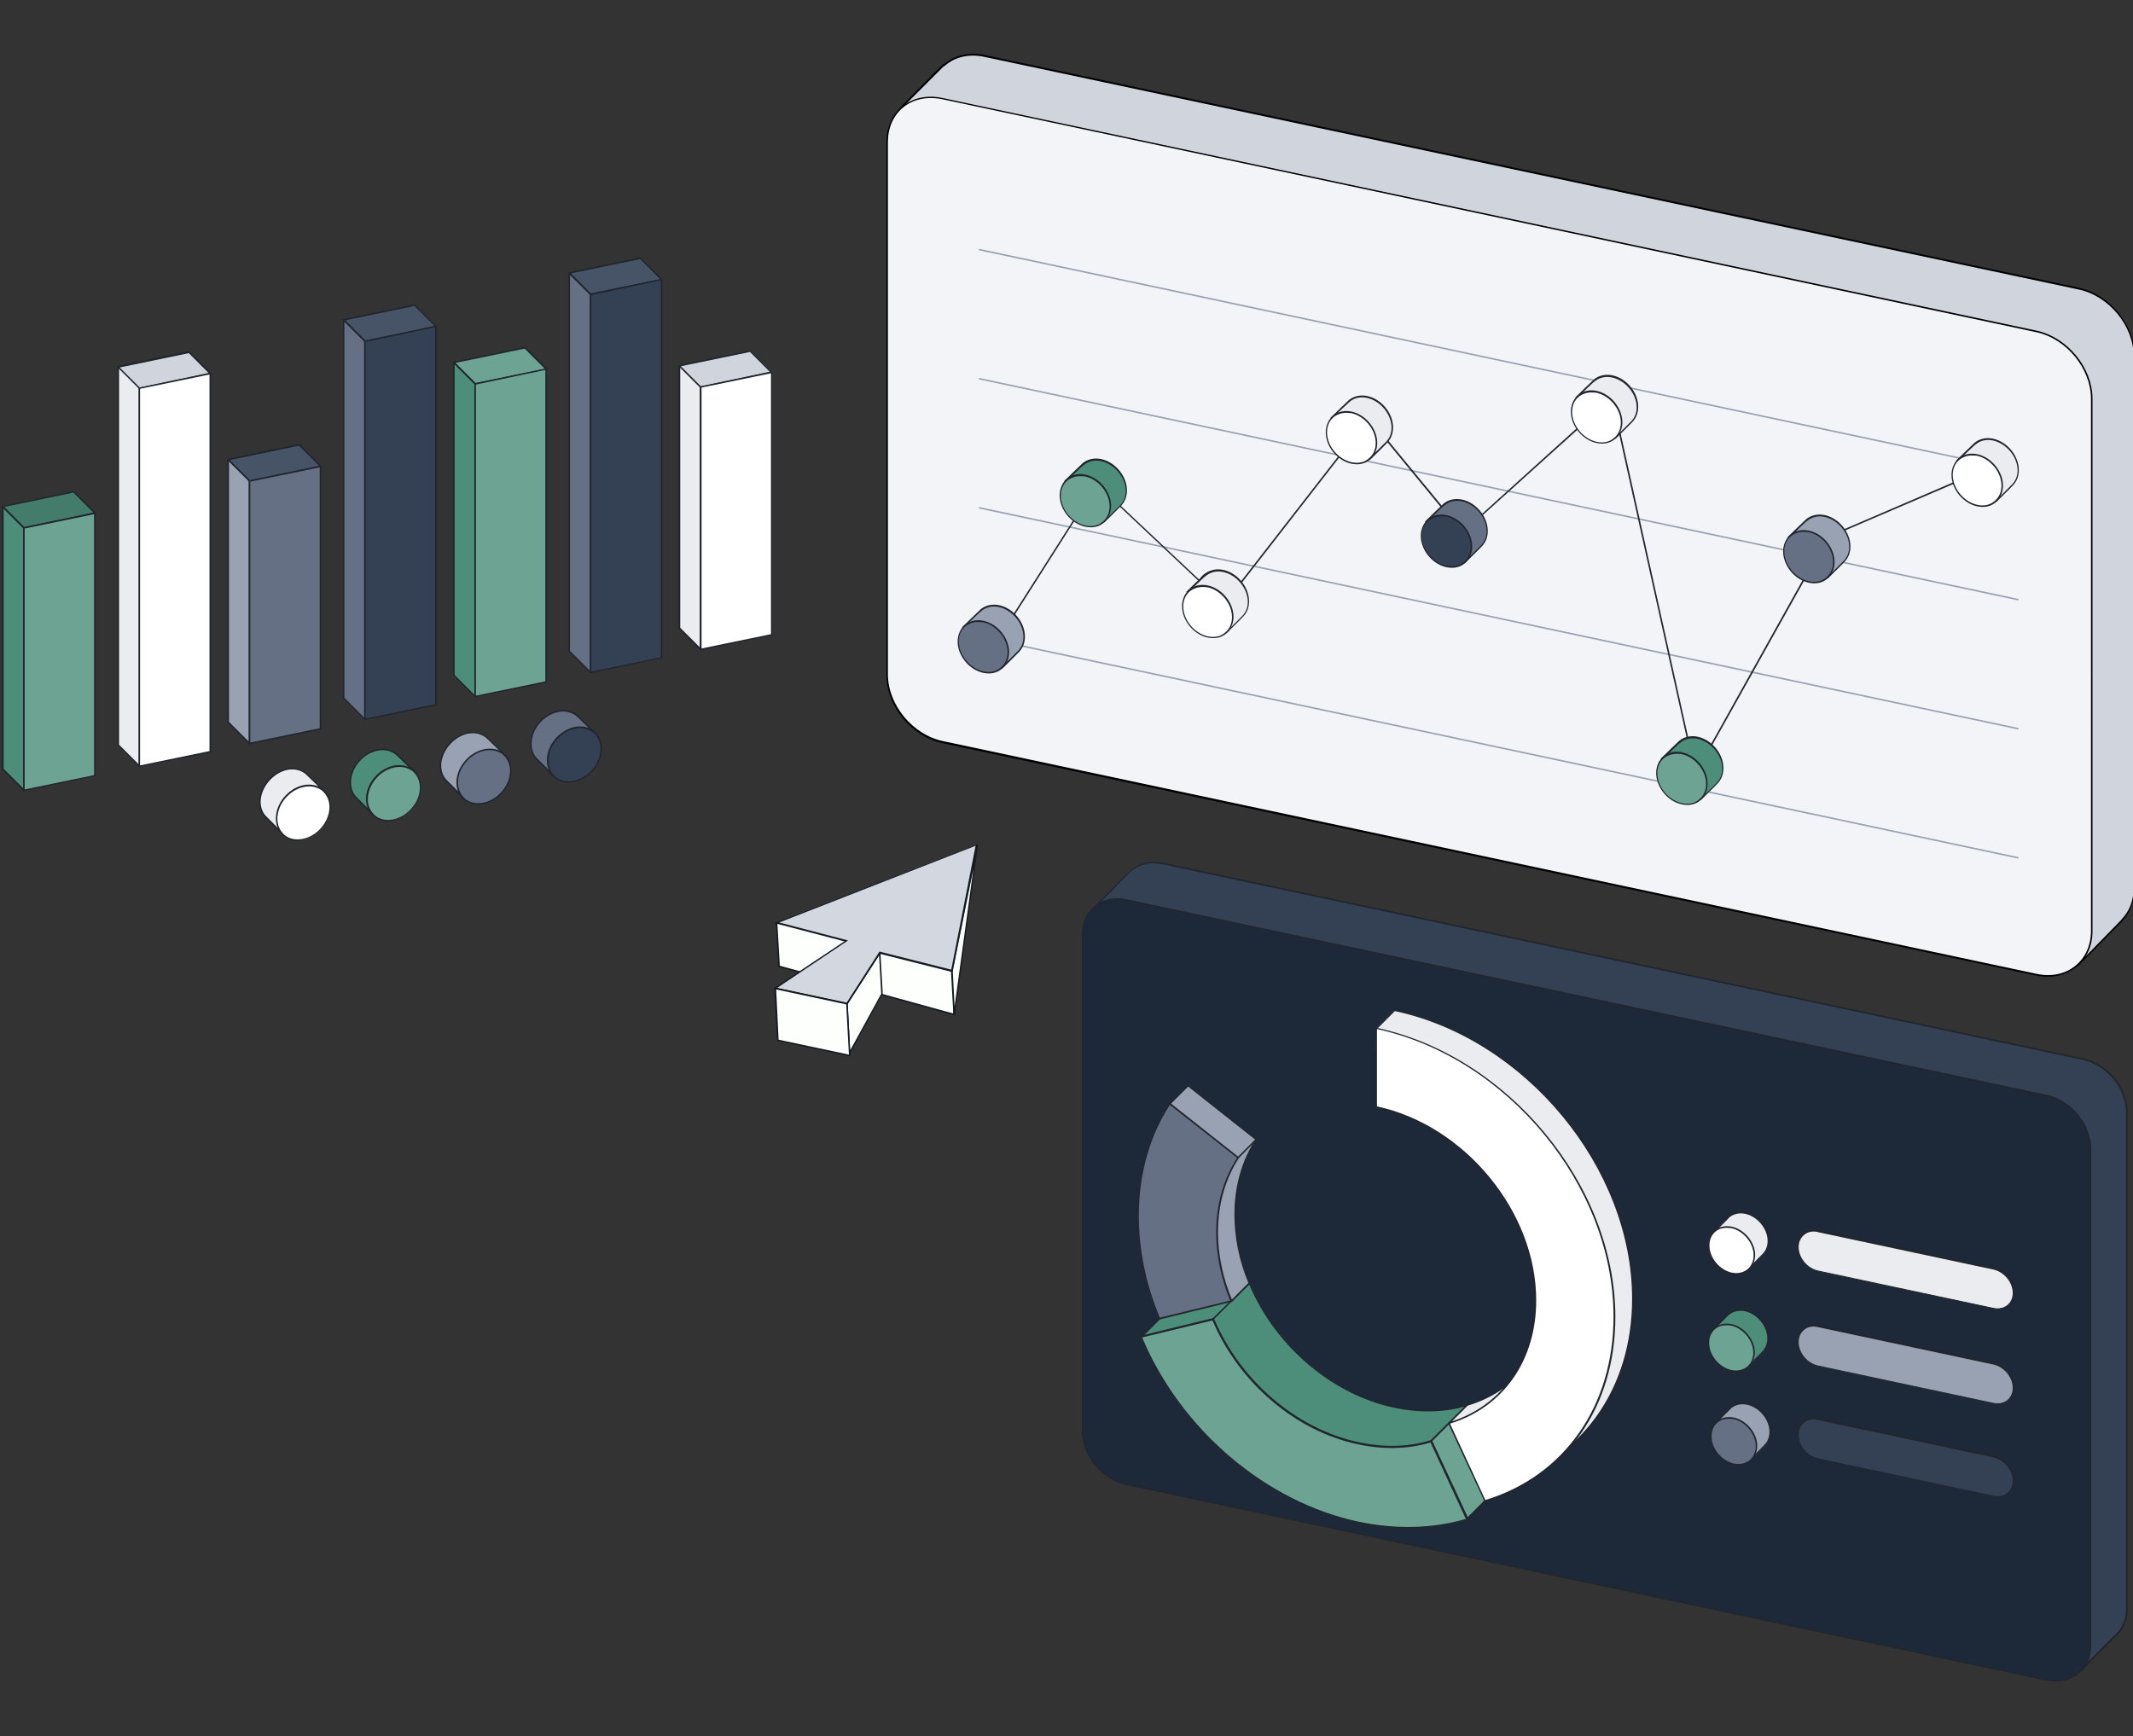 <?xml version="1.0" encoding="utf-8"?>
<!-- Generator: Adobe Illustrator 28.3.0, SVG Export Plug-In . SVG Version: 6.00 Build 0)  -->
<svg version="1.1" id="Layer_1" xmlns="http://www.w3.org/2000/svg" xmlns:xlink="http://www.w3.org/1999/xlink" x="0px" y="0px"
	 viewBox="0 0 700.5 570.3" style="enable-background:new 0 0 700.5 570.3;" xml:space="preserve">
<rect x="0" y="0" width="700.5" height="570.3" fill="#333333" stroke="none"/>
<style type="text/css">
	.st0{fill:#344054;}
	.st1{fill:#21262D;}
	.st2{fill:#1D2939;}
	.st3{fill:#4C8E7A;}
	.st4{fill:#98A2B3;}
	.st5{fill:#6DA393;}
	.st6{fill:#EAECF0;}
	.st7{fill:#667085;}
	.st8{fill:#FFFFFF;}
	.st9{fill:#D0D5DD;}
	.st10{fill:#F2F4F7;}
	.st11{fill:#475467;}
	.st12{fill:#437C6B;}
	.st13{fill:#FDFFFD;}
	.st14{fill:#151A21;}
	.st15{fill:#D3D7DF;}
</style>
<g>
	<g>
		<g>
			<g>
				<path class="st0" d="M683.4,548.6L382,475.6c-8-1.7-14.5-9.6-14.5-17.5l-9-159l12.4-12.6c2.7-2.6,6.6-3.7,11.1-2.8l302,64.2
					c8,1.7,14.5,9.6,14.5,17.5v163c0,4-1.6,7.3-4.2,9.3L683.4,548.6L683.4,548.6z"/>
				<path class="st1" d="M683.5,548.9l-0.2,0L382,475.8c-8.1-1.7-14.7-9.7-14.7-17.8l-9-159.1l12.5-12.6c2.8-2.7,6.9-3.8,11.3-2.9
					l302,64.2c8.1,1.7,14.7,9.7,14.7,17.8v163c0,3.9-1.5,7.3-4.3,9.5l-10.8,10.9L683.5,548.9z M358.8,299.1l9,158.9
					c0,7.9,6.4,15.6,14.3,17.3l301.2,73l10.7-10.8c2.7-2.1,4.2-5.4,4.2-9.1v-163c0-7.9-6.4-15.6-14.3-17.3l-302-64.2
					c-4.2-0.9-8.2,0.1-10.9,2.7L358.8,299.1z"/>
			</g>
			<g>
				<path class="st2" d="M672,551.7l-302-64.2c-8-1.7-14.5-9.6-14.5-17.5V307c0-8,6.5-13.1,14.5-11.4l302,64.2
					c8,1.7,14.5,9.6,14.5,17.5v163C686.5,548.3,680,553.4,672,551.7L672,551.7z"/>
				<path class="st1" d="M675.1,552.3c-1,0-2-0.1-3-0.3l-0.1,0l-302-64.2c-8.1-1.7-14.7-9.7-14.7-17.8V307c0-3.9,1.5-7.2,4.2-9.4
					c2.8-2.3,6.6-3.1,10.6-2.2l302,64.2c8.1,1.7,14.7,9.7,14.7,17.8v163c0,3.9-1.5,7.2-4.2,9.4C680.5,551.5,677.9,552.3,675.1,552.3
					z M671.9,551.5l0.1,0c3.9,0.8,7.5,0.1,10.2-2.1c2.6-2.1,4-5.3,4-9v-163c0-7.9-6.4-15.6-14.3-17.3l-302-64.2
					c-3.9-0.8-7.5-0.1-10.2,2.1c-2.6,2.1-4,5.3-4,9v163c0,7.9,6.4,15.6,14.3,17.3L671.9,551.5L671.9,551.5z"/>
			</g>
			<g>
				<path class="st3" d="M374.8,439.1l12.2-12.2l23.3-4.5l-12,11L374.8,439.1z"/>
				<path class="st1" d="M374,439.5l12.9-12.9l0.1,0l24.2-4.7l-12.7,11.7l-0.1,0L374,439.5z M387.2,427.1l-11.5,11.5l22.6-5.5
					l11.3-10.4L387.2,427.1z"/>
			</g>
			<g>
				<path class="st3" d="M458,488c-30.6-6.5-46.9-24.2-59.6-54.7l12-12c8.5,20.4,27.2,36.4,47.7,40.8c8.4,1.8,16.5,1.6,23.9-0.7
					l-12,12C458.9,476.8,470.4,490.7,458,488z"/>
				<path class="st1" d="M460.7,488.6c-0.8,0-1.7-0.1-2.8-0.3l0,0c-28.8-6.1-46.2-22-59.8-54.8l-0.1-0.2l12.4-12.3l0.1,0.3
					c8.5,20.3,27.1,36.3,47.5,40.6c8.4,1.8,16.4,1.6,23.8-0.7l1-0.3L470,473.7c-5.1,1.5-5.2,5.5-5.2,8.9c0,2.1-0.1,4.2-1.4,5.2
					C462.7,488.4,461.9,488.6,460.7,488.6z M458,487.8c2.4,0.5,4.1,0.4,5-0.3c1.1-0.9,1.2-2.7,1.2-4.9c0-3.4,0.1-7.7,5.5-9.4
					L481,462c-7.2,2-15,2.1-23.1,0.4c-20.4-4.3-39.1-20.2-47.7-40.6l-11.6,11.6C412.2,466,429.4,481.7,458,487.8L458,487.8z"/>
			</g>
			<g>
				<path class="st4" d="M404.4,427.4c-4.6-11.2-24.6-22.8-24.6-34.1c0-13.7,3.6-26.4,10.4-36.8l22.4,17.7c-4.6,6.9-7,15.4-7,24.6
					c0,7.5,1.6,15.2,4.7,22.6L404.4,427.4L404.4,427.4z"/>
				<path class="st1" d="M404.7,427.6h-1l0.3-0.3c-2-4.7-6.9-9.7-11.6-14.4c-6.4-6.4-12.9-13.1-12.9-19.6c0-13.7,3.6-26.5,10.5-36.9
					l0.1-0.2l0.2,0.2l22.6,17.8l-0.1,0.2c-4.5,6.9-6.9,15.3-6.9,24.4c0,7.5,1.6,15.1,4.7,22.5l0.1,0.2l-6,6L404.7,427.6z
					 M390.2,356.9c-6.7,10.3-10.2,22.9-10.2,36.4c0,6.3,6.5,12.9,12.8,19.3c4.7,4.7,9.5,9.6,11.6,14.4l5.6-5.6
					c-3.1-7.4-4.6-15-4.6-22.6c0-9.1,2.4-17.6,6.9-24.5L390.2,356.9z"/>
			</g>
			<g>
				<path class="st5" d="M469.9,473.5l12-12l5.9,31.5l-6,6L469.9,473.5z"/>
				<path class="st1" d="M481.7,499.4l-12.1-26l0.1-0.1L482,461l6,32.1L481.7,499.4z M470.2,473.5l11.6,25l5.6-5.6l-5.7-30.9
					L470.2,473.5z"/>
			</g>
			<g>
				<path class="st6" d="M458,331.8l-6,6l-0.1,7.1l4.2,6l1.9-1.6v8.4c28.9,6.1,52.3,34.6,52.3,63.4c0,19.7-10.9,35.2-28.4,40.5l-6,6
					l17.8,19.5c26.2-7.9,42.5-31.1,42.5-60.5C536.2,383.5,501.1,340.9,458,331.8L458,331.8z"/>
				<path class="st1" d="M493.7,487.3l-0.1-0.1l-18-19.7l6.3-6.2c17.4-5.3,28.3-20.7,28.3-40.2c0-28.7-23.4-57-52.1-63.1l-0.2,0v-8
					l-1.7,1.4l-4.4-6.3l0.1-7.3l6.5-6.5v0.4c43.2,9.3,78.2,51.8,78.2,95c0,29.5-16.4,52.8-42.7,60.7L493.7,487.3z M476.2,467.5
					l17.6,19.3c26-7.9,42.2-31,42.2-60.2c0-42.9-34.9-85.3-77.9-94.5l-5.8,5.8l-0.1,6.9l4,5.7l2.1-1.8v8.7
					c28.9,6.2,52.3,34.7,52.3,63.6c0,19.8-10.9,35.4-28.6,40.7L476.2,467.5z"/>
			</g>
			<g>
				<path class="st7" d="M380.8,433.1c-4.6-11.2-7-22.6-7-33.8c0-13.7,3.6-26.4,10.4-36.8l22.4,17.7c-4.6,6.9-7,15.4-7,24.6
					c0,7.5,1.6,15.2,4.7,22.6L380.8,433.1L380.8,433.1z"/>
				<path class="st1" d="M381.2,433.3h-2.5l1.8-0.4c-4.6-11.1-6.9-22.4-6.9-33.7c0-13.7,3.6-26.5,10.5-36.9l0.1-0.2l22.8,18
					l-0.1,0.2c-4.5,6.9-6.9,15.3-6.9,24.4c0,7.5,1.6,15.1,4.7,22.5l0.1,0.3l-0.3,0.1L381.2,433.3L381.2,433.3z M384.2,362.9
					c-6.7,10.3-10.2,22.9-10.2,36.4c0,11.2,2.3,22.5,6.9,33.5l23.1-5.6c-3-7.4-4.6-15-4.6-22.4c0-9.1,2.4-17.6,6.9-24.5L384.2,362.9
					z"/>
			</g>
			<g>
				<path class="st5" d="M446,500c-30.6-6.5-58.6-30.4-71.2-60.9l23.6-5.7c8.5,20.4,27.2,36.4,47.7,40.8c8.4,1.8,16.5,1.6,23.9-0.7
					l11.8,25.5C470.8,502.3,458.4,502.6,446,500z"/>
				<path class="st1" d="M462.4,502c-5.4,0-10.9-0.6-16.4-1.8l0,0c-30.7-6.5-58.7-30.5-71.4-61.1l-0.1-0.3l0.3-0.1l23.8-5.8l0.1,0.2
					c8.5,20.3,27.1,36.3,47.5,40.6c8.4,1.8,16.4,1.6,23.8-0.7l0.2-0.1l0.1,0.2l12,25.8l-0.3,0.1C475.7,501.1,469.1,502,462.4,502z
					 M446.1,499.8c12.3,2.6,24.5,2.3,35.3-0.9l-11.6-25.1c-7.4,2.2-15.4,2.4-23.8,0.6c-20.5-4.3-39.2-20.3-47.8-40.7l-23.1,5.6
					C387.8,469.6,415.7,493.3,446.1,499.8L446.1,499.8z"/>
			</g>
			<g>
				<path class="st8" d="M487.7,493l-11.8-25.5c17.5-5.3,28.4-20.8,28.4-40.5c0-28.8-23.5-57.3-52.3-63.4v-25.9
					c43.1,9.2,78.2,51.7,78.2,94.8C530.2,461.9,514,485.1,487.7,493L487.7,493z"/>
				<path class="st1" d="M488,494.1l-0.5-1l-12-25.8l0.3-0.1c17.4-5.2,28.3-20.7,28.3-40.2c0-28.7-23.4-57-52.1-63.1l-0.2,0v-26.4
					l0.3,0.1c43.2,9.2,78.4,51.8,78.4,95c0,29.5-16.3,52.7-42.5,60.7V494.1z M476.2,467.6l11.6,25.1c26-7.9,42.1-31,42.1-60.2
					c0-42.9-34.8-85.2-77.7-94.5v25.4c28.9,6.2,52.3,34.7,52.3,63.6C504.6,446.7,493.7,462.3,476.2,467.6z"/>
			</g>
			<g>
				<path class="st6" d="M654.6,429.7L597,417.5c-3.6-0.8-6.5-4.3-6.5-7.9c0-3.6,2.9-5.9,6.5-5.1l57.7,12.3c3.6,0.8,6.5,4.3,6.5,7.9
					C661.2,428.2,658.2,430.5,654.6,429.7z"/>
				<path class="st1" d="M656,430.1c-0.5,0-0.9-0.1-1.4-0.2l-57.7-12.3c-3.7-0.8-6.7-4.4-6.7-8.2c0-1.8,0.7-3.3,2-4.4
					c1.3-1.1,3-1.4,4.9-1l57.7,12.3c3.7,0.8,6.7,4.4,6.7,8.2c0,1.8-0.7,3.3-2,4.4C658.5,429.7,657.3,430.1,656,430.1z M595.6,404.5
					c-1.2,0-2.3,0.4-3.1,1.1c-1.1,0.9-1.8,2.3-1.8,4c0,3.5,2.8,6.9,6.3,7.7l57.7,12.3c1.7,0.4,3.3,0,4.5-0.9c1.1-0.9,1.8-2.3,1.8-4
					c0-3.5-2.8-6.9-6.3-7.7l-57.7-12.3C596.5,404.5,596,404.5,595.6,404.5z"/>
			</g>
			<g>
				<path class="st4" d="M654.6,460.9L597,448.7c-3.6-0.8-6.5-4.3-6.5-7.9c0-3.6,2.9-5.9,6.5-5.1l57.7,12.3c3.6,0.8,6.5,4.3,6.5,7.9
					C661.2,459.4,658.2,461.7,654.6,460.9z"/>
				<path class="st1" d="M656,461.3c-0.5,0-0.9-0.1-1.4-0.2l-57.7-12.3c-3.7-0.8-6.7-4.4-6.7-8.2c0-1.8,0.7-3.3,2-4.4
					c1.3-1.1,3-1.4,4.9-1l57.7,12.3c3.7,0.8,6.7,4.4,6.7,8.2c0,1.8-0.7,3.3-2,4.4C658.5,460.9,657.3,461.3,656,461.3z M595.6,435.7
					c-1.2,0-2.3,0.4-3.1,1.1c-1.1,0.9-1.8,2.3-1.8,4c0,3.5,2.8,6.9,6.3,7.7l57.7,12.3c1.7,0.4,3.3,0,4.5-0.9c1.1-0.9,1.8-2.3,1.8-4
					c0-3.5-2.8-6.9-6.3-7.7l-57.7-12.3C596.5,435.8,596,435.7,595.6,435.7z"/>
			</g>
			<g>
				<path class="st0" d="M654.6,491.4L597,479.1c-3.6-0.8-6.5-4.3-6.5-7.9c0-3.6,2.9-5.9,6.5-5.1l57.7,12.3c3.6,0.8,6.5,4.3,6.5,7.9
					C661.2,489.9,658.2,492.2,654.6,491.4z"/>
				<path class="st1" d="M656,491.8c-0.5,0-0.9-0.1-1.4-0.2l-57.7-12.3c-3.7-0.8-6.7-4.4-6.7-8.2c0-1.8,0.7-3.3,2-4.4
					c1.3-1.1,3-1.4,4.9-1l57.7,12.3c3.7,0.8,6.7,4.4,6.7,8.2c0,1.8-0.7,3.3-2,4.4C658.5,491.4,657.3,491.8,656,491.8z M595.6,466.2
					c-1.2,0-2.3,0.4-3.1,1.1c-1.1,0.9-1.8,2.3-1.8,4c0,3.5,2.8,6.9,6.3,7.7l57.7,12.3c1.7,0.4,3.3,0,4.5-0.9c1.1-0.9,1.8-2.3,1.8-4
					c0-3.5-2.8-6.9-6.3-7.7l-57.7-12.3C596.5,466.2,596,466.2,595.6,466.2z"/>
			</g>
			<g>
				<path class="st6" d="M580.8,407.6c0-4.1-3.4-8.2-7.5-9.1c-2.1-0.5-4,0-5.4,1.1c-0.5,0.4-5.3,5.2-5.3,5.2l11.7,12
					c0,0,4.4-4.3,4.9-4.9C580.2,410.8,580.8,409.4,580.8,407.6z"/>
				<path class="st1" d="M574.3,417.2l-12-12.4l0.2-0.2c0.2-0.2,4.8-4.7,5.3-5.2c1.5-1.2,3.5-1.6,5.6-1.2c4.2,0.9,7.7,5.1,7.7,9.3
					c0,1.8-0.6,3.3-1.7,4.4c-0.6,0.6-4.8,4.8-4.9,4.9L574.3,417.2z M563,404.8l11.3,11.6c0.8-0.8,4.2-4.2,4.7-4.7
					c1-1.1,1.5-2.5,1.5-4.1c0-4-3.3-8-7.3-8.9c-2-0.4-3.8,0-5.2,1.1C567.7,400.2,563.9,404,563,404.8z"/>
			</g>
			<g>
				<path class="st8" d="M576.1,412.3c0,4.1-3.4,6.8-7.5,5.9c-4.1-0.9-7.5-5-7.5-9.1c0-4.1,3.4-6.8,7.5-5.9
					C572.8,404.1,576.1,408.2,576.1,412.3z"/>
				<path class="st1" d="M570.2,418.6c-0.5,0-1.1-0.1-1.6-0.2c-4.2-0.9-7.7-5.1-7.7-9.3c0-2,0.8-3.8,2.2-5c1.5-1.2,3.5-1.6,5.6-1.2
					c4.2,0.9,7.7,5.1,7.7,9.3c0,2-0.8,3.8-2.2,5C573.1,418.2,571.7,418.6,570.2,418.6z M567,403.3c-1.4,0-2.6,0.4-3.6,1.2
					c-1.3,1.1-2,2.7-2,4.6c0,4,3.3,8,7.3,8.9c2,0.4,3.8,0,5.2-1.1c1.3-1.1,2-2.7,2-4.6c0-4-3.3-8-7.3-8.9
					C568.1,403.4,567.5,403.3,567,403.3z"/>
			</g>
			<g>
				<path class="st3" d="M580.7,439.6c0-4.1-3.4-8.2-7.5-9.1c-2.1-0.5-4,0-5.4,1.1c-0.5,0.4-5.3,5.2-5.3,5.2l11.7,12
					c0,0,4.4-4.3,4.9-4.9C580.1,442.8,580.7,441.3,580.7,439.6z"/>
				<path class="st1" d="M574.2,449.1l-12-12.4l0.2-0.2c0.2-0.2,4.8-4.7,5.3-5.2c1.5-1.2,3.5-1.6,5.6-1.2c4.2,0.9,7.7,5.1,7.7,9.3
					c0,1.8-0.6,3.3-1.7,4.4c-0.6,0.6-4.8,4.8-4.9,4.9L574.2,449.1z M562.9,436.8l11.3,11.6c0.8-0.8,4.3-4.2,4.7-4.7
					c1-1.1,1.5-2.5,1.5-4.1c0-4-3.3-8-7.3-8.9c-2-0.4-3.8,0-5.2,1.1C567.5,432.2,563.7,435.9,562.9,436.8z"/>
			</g>
			<g>
				<path class="st5" d="M576,444.3c0,4.1-3.4,6.8-7.5,5.9c-4.1-0.9-7.5-5-7.5-9.1c0-4.1,3.4-6.8,7.5-5.9
					C572.6,436.1,576,440.1,576,444.3z"/>
				<path class="st1" d="M570.1,450.6c-0.5,0-1.1-0.1-1.6-0.2c-4.2-0.9-7.7-5.1-7.7-9.3c0-2,0.8-3.8,2.2-5c1.5-1.2,3.5-1.6,5.6-1.2
					c4.2,0.9,7.7,5.1,7.7,9.3c0,2-0.8,3.8-2.2,5C572.9,450.1,571.6,450.6,570.1,450.6z M566.9,435.3c-1.4,0-2.6,0.4-3.6,1.2
					c-1.3,1.1-2,2.7-2,4.6c0,4,3.3,8,7.3,8.9c2,0.4,3.8,0,5.2-1.1c1.3-1.1,2-2.7,2-4.6c0-4-3.3-8-7.3-8.9
					C567.9,435.3,567.4,435.3,566.9,435.3z"/>
			</g>
			<g>
				<path class="st4" d="M581.5,470.3c0-4.1-3.4-8.2-7.5-9.1c-2.1-0.5-4,0-5.4,1.1c-0.5,0.4-5.3,5.2-5.3,5.2l11.7,12
					c0,0,4.4-4.3,4.9-4.9C580.9,473.5,581.5,472,581.5,470.3z"/>
				<path class="st1" d="M574.9,479.9l-12-12.4l0.2-0.2c0.2-0.2,4.8-4.7,5.3-5.2c1.5-1.2,3.5-1.6,5.6-1.2c4.2,0.9,7.7,5.1,7.7,9.3
					c0,1.8-0.6,3.3-1.7,4.4c-0.6,0.6-4.8,4.8-4.9,4.9L574.9,479.9z M563.6,467.5l11.3,11.6c0.8-0.8,4.3-4.2,4.7-4.7
					c1-1.1,1.5-2.5,1.5-4.1c0-4-3.3-8-7.3-8.9c-2-0.4-3.8,0-5.2,1.1C568.3,462.9,564.5,466.6,563.6,467.5z"/>
			</g>
			<g>
				<path class="st7" d="M576.8,475c0,4.1-3.4,6.8-7.5,5.9c-4.1-0.9-7.5-5-7.5-9.1c0-4.1,3.4-6.8,7.5-5.9
					C573.4,466.8,576.8,470.9,576.8,475z"/>
				<path class="st1" d="M570.9,481.3c-0.5,0-1.1-0.1-1.6-0.2c-4.2-0.9-7.7-5.1-7.7-9.3c0-2,0.8-3.8,2.2-5c1.5-1.2,3.5-1.6,5.6-1.2
					c4.2,0.9,7.7,5.1,7.7,9.3c0,2-0.8,3.8-2.2,5C573.7,480.8,572.3,481.3,570.9,481.3z M567.7,466c-1.4,0-2.6,0.4-3.6,1.2
					c-1.3,1.1-2,2.7-2,4.6c0,4,3.3,8,7.3,8.9c2,0.4,3.8,0,5.2-1.1c1.3-1.1,2-2.7,2-4.6c0-4-3.3-8-7.3-8.9
					C568.7,466,568.2,466,567.7,466z"/>
			</g>
			<g>
				<path class="st4" d="M384.2,362.5l22.4,17.7l6-6l-22.4-17.7L384.2,362.5z"/>
				<path class="st1" d="M406.7,380.5l-22.8-18l6.3-6.3l22.8,18L406.7,380.5z M384.6,362.5l22,17.4l5.6-5.6l-22-17.4L384.6,362.5z"
					/>
			</g>
		</g>
	</g>
	<g>
		<g>
			<g>
				<path class="st9" d="M700.9,117c0-10.1-8.2-20-18.2-22.2L323.5,18.5c-5.3-1.1-10,0.1-13.3,2.9l-0.2,0L296,35.3l7,13.7l2.3-2.4
					v161c0,10.1,8.2,20,18.2,22.2l351,74.6l8.1,12.6l14.4-14.6l0-0.1c2.5-2.6,4-6.2,4-10.5V117z"/>
				<path d="M682.5,317.3l-8.2-12.8L323.4,230c-10.2-2.2-18.4-12.3-18.4-22.4V47.2l-2.1,2.2l-7.2-14.2l14.1-14.2l0.3,0
					c3.5-2.9,8.4-4,13.4-2.9l359.2,76.4c10.2,2.2,18.4,12.3,18.4,22.4v174.8c0,4.2-1.4,7.9-3.9,10.6l0,0l-0.1,0.2L682.5,317.3z
					 M305.5,45.9v161.6c0,10,8.1,19.8,18,21.9l351.1,74.6l0.1,0.1l8,12.3l14-14.3l0.1-0.2c2.6-2.7,3.9-6.2,3.9-10.3V117
					c0-10-8.1-19.8-18-21.9L323.4,18.7c-5-1.1-9.7-0.1-13.1,2.9l-0.1,0.1l-0.2,0l-13.7,13.7l6.7,13.3L305.5,45.9z"/>
			</g>
			<g>
				<path class="st10" d="M668.7,320.1l-359.2-76.4c-10.1-2.2-18.2-12.1-18.2-22.2V46.7c0-10.1,8.2-16.5,18.2-14.3l359.2,76.4
					C678.8,111,687,120.9,687,131v174.8C687,315.8,678.8,322.2,668.7,320.1L668.7,320.1z"/>
				<path d="M672.6,320.8c-1.3,0-2.6-0.1-3.9-0.4l-0.2,0l-359-76.3c-10.2-2.2-18.4-12.2-18.4-22.4V46.7c0-4.9,1.9-9.1,5.3-11.8
					c3.5-2.8,8.2-3.8,13.2-2.7l359.2,76.4c10.2,2.2,18.4,12.2,18.4,22.4v174.8c0,4.9-1.9,9.1-5.3,11.8
					C679.3,319.7,676.1,320.8,672.6,320.8z M669,319.9c4.8,1,9.3,0,12.6-2.7c3.3-2.7,5.1-6.7,5.1-11.5V131c0-10-8.1-19.8-18-21.9
					L309.5,32.6c-4.9-1-9.4-0.1-12.8,2.6c-3.3,2.7-5.1,6.7-5.1,11.5v174.8c0,10,8.1,19.8,18,21.9L669,319.9L669,319.9z"/>
			</g>
			
				<rect x="491.9" y="-56.4" transform="matrix(0.208 -0.978 0.978 0.208 274.277 575.016)" class="st4" width="0.5" height="349.1"/>
			
				<rect x="491.9" y="-14" transform="matrix(0.208 -0.978 0.978 0.208 232.805 608.601)" class="st4" width="0.5" height="349.1"/>
			
				<rect x="491.9" y="28.4" transform="matrix(0.208 -0.978 0.978 0.208 191.333 642.185)" class="st4" width="0.5" height="349.1"/>
			
				<rect x="491.9" y="70.8" transform="matrix(0.208 -0.978 0.978 0.208 149.863 675.769)" class="st4" width="0.5" height="349.1"/>
			<polygon class="st1" points="556.7,254.8 529.2,131.1 480.3,175.2 480.1,175 449.5,137.8 402.1,198.8 360.3,159.4 328,210.2 
				327.6,209.9 360.2,158.7 360.4,158.9 402,198.1 449.5,137 449.7,137.2 480.4,174.5 529.5,130.1 529.6,130.5 556.9,253.4 
				600,176.2 600.1,176.2 657.1,151.7 657.3,152.2 600.4,176.6 			"/>
			<g>
				<path class="st2" d="M409.5,197.9c0,4.6-3.7,7.4-8.2,6.5c-4.5-1-8.2-5.5-8.2-10c0-4.6,3.7-7.4,8.2-6.5
					C405.8,188.8,409.5,193.3,409.5,197.9z"/>
				<path class="st1" d="M403,204.8c-0.6,0-1.2-0.1-1.8-0.2c-4.6-1-8.4-5.6-8.4-10.3c0-2.2,0.9-4.2,2.4-5.5c1.6-1.3,3.8-1.8,6.1-1.3
					c4.6,1,8.4,5.6,8.4,10.3c0,2.2-0.9,4.2-2.4,5.5C406.2,204.3,404.7,204.8,403,204.8z M399.5,187.9c-1.5,0-2.9,0.5-4,1.3
					c-1.5,1.2-2.3,3-2.3,5.1c0,4.4,3.6,8.8,8,9.8c2.2,0.5,4.2,0.1,5.7-1.2c1.5-1.2,2.3-3,2.3-5.1c0-4.4-3.6-8.8-8-9.8
					C400.7,188,400.1,187.9,399.5,187.9z"/>
			</g>
			<g>
				<path class="st3" d="M369.9,161.1c0-4.6-3.7-9-8.2-10c-2.3-0.5-4.4,0-5.9,1.2c-0.6,0.5-5.8,5.7-5.8,5.7l12.8,13.2
					c0,0,4.8-4.8,5.4-5.4C369.2,164.7,369.9,163.1,369.9,161.1z"/>
				<path class="st1" d="M362.7,171.6l-13.2-13.6l0.2-0.2c0.2-0.2,5.3-5.2,5.9-5.7c1.6-1.3,3.8-1.8,6.1-1.3c4.6,1,8.4,5.6,8.4,10.3
					c0,1.9-0.6,3.6-1.8,4.9c-0.6,0.7-5.2,5.2-5.4,5.4L362.7,171.6z M350.3,158.1l12.5,12.9c0.9-0.9,4.7-4.7,5.2-5.2
					c1.1-1.2,1.7-2.7,1.7-4.5c0-4.4-3.6-8.8-8-9.8c-2.2-0.5-4.2,0-5.7,1.2C355.4,153,351.2,157.2,350.3,158.1z"/>
			</g>
			<g>
				<path class="st5" d="M364.7,166.3c0,4.6-3.7,7.4-8.2,6.5c-4.5-1-8.2-5.5-8.2-10c0-4.6,3.7-7.4,8.2-6.5
					C361,157.3,364.7,161.8,364.7,166.3z"/>
				<path class="st1" d="M358.2,173.2c-0.6,0-1.2-0.1-1.8-0.2c-4.6-1-8.4-5.6-8.4-10.3c0-2.2,0.9-4.2,2.4-5.5
					c1.6-1.3,3.8-1.8,6.1-1.3c4.6,1,8.4,5.6,8.4,10.3c0,2.2-0.9,4.2-2.4,5.5C361.3,172.7,359.9,173.2,358.2,173.2z M354.7,156.4
					c-1.5,0-2.9,0.5-4,1.3c-1.5,1.2-2.3,3-2.3,5.1c0,4.4,3.6,8.8,8,9.8c2.2,0.5,4.2,0.1,5.7-1.2c1.5-1.2,2.3-3,2.3-5.1
					c0-4.4-3.6-8.8-8-9.8C355.9,156.4,355.3,156.4,354.7,156.4z"/>
			</g>
			<g>
				<path class="st6" d="M410,197.6c0-4.6-3.7-9-8.2-10c-2.3-0.5-4.4,0-5.9,1.2c-0.6,0.5-5.8,5.7-5.8,5.7l12.8,13.2
					c0,0,4.8-4.8,5.4-5.4C409.4,201.1,410,199.5,410,197.6z"/>
				<path class="st1" d="M402.8,208l-0.2-0.2l-13-13.4l0.2-0.2c0.2-0.2,5.3-5.2,5.9-5.7c1.6-1.3,3.8-1.8,6.1-1.3
					c4.6,1,8.4,5.6,8.4,10.3c0,1.9-0.6,3.6-1.8,4.9c-0.6,0.7-5.2,5.2-5.4,5.4L402.8,208z M390.4,194.5l12.5,12.9
					c0.9-0.9,4.7-4.7,5.2-5.2c1.1-1.2,1.7-2.7,1.7-4.5c0-4.4-3.6-8.8-8-9.8c-2.2-0.5-4.2,0-5.7,1.2
					C395.5,189.4,391.3,193.6,390.4,194.5z"/>
			</g>
			<g>
				<path class="st8" d="M404.9,202.7c0,4.6-3.7,7.4-8.2,6.5c-4.5-1-8.2-5.5-8.2-10c0-4.6,3.7-7.4,8.2-6.5
					C401.2,193.7,404.9,198.2,404.9,202.7z"/>
				<path class="st1" d="M398.4,209.6c-0.6,0-1.2-0.1-1.8-0.2c-4.6-1-8.4-5.6-8.4-10.3c0-2.2,0.9-4.2,2.4-5.5
					c1.6-1.3,3.8-1.8,6.1-1.3c4.6,1,8.4,5.6,8.4,10.3c0,2.2-0.9,4.2-2.4,5.5C401.5,209.1,400,209.6,398.4,209.6z M394.9,192.8
					c-1.5,0-2.9,0.5-4,1.3c-1.5,1.2-2.3,3-2.3,5.1c0,4.4,3.6,8.8,8,9.8c2.2,0.5,4.2,0.1,5.7-1.2c1.5-1.2,2.3-3,2.3-5.1
					c0-4.4-3.6-8.8-8-9.8C396,192.8,395.4,192.8,394.9,192.8z"/>
			</g>
			<g>
				<path class="st6" d="M457.3,140.4c0-4.6-3.7-9-8.2-10c-2.3-0.5-4.4,0-5.9,1.2c-0.6,0.5-5.8,5.7-5.8,5.7l12.8,13.2
					c0,0,4.8-4.8,5.4-5.4C456.6,144,457.3,142.3,457.3,140.4z"/>
				<path class="st1" d="M450.1,150.9l-0.2-0.2l-13-13.4l0.2-0.2c0.2-0.2,5.3-5.2,5.9-5.7c1.6-1.3,3.8-1.8,6.1-1.3
					c4.6,1,8.4,5.6,8.4,10.3c0,1.9-0.6,3.6-1.8,4.9c-0.6,0.7-5.2,5.2-5.4,5.4L450.1,150.9z M437.6,137.3l12.5,12.9
					c0.9-0.9,4.7-4.7,5.2-5.2c1.1-1.2,1.7-2.7,1.7-4.5c0-4.4-3.6-8.8-8-9.8c-2.2-0.5-4.2,0-5.7,1.2
					C442.8,132.3,438.5,136.4,437.6,137.3z"/>
			</g>
			<g>
				<path class="st8" d="M452.1,145.6c0,4.6-3.7,7.4-8.2,6.5s-8.2-5.5-8.2-10c0-4.6,3.7-7.4,8.2-6.5
					C448.4,136.6,452.1,141,452.1,145.6z"/>
				<path class="st1" d="M445.6,152.5c-0.6,0-1.2-0.1-1.8-0.2c-4.6-1-8.4-5.6-8.4-10.3c0-2.2,0.9-4.2,2.4-5.5
					c1.6-1.3,3.8-1.8,6.1-1.3c4.6,1,8.4,5.6,8.4,10.3c0,2.2-0.9,4.2-2.4,5.5C448.7,152,447.2,152.5,445.6,152.5z M442.1,135.6
					c-1.5,0-2.9,0.5-4,1.3c-1.5,1.2-2.3,3-2.3,5.1c0,4.4,3.6,8.8,8,9.8c2.2,0.5,4.2,0.1,5.7-1.2c1.5-1.2,2.3-3,2.3-5.1
					c0-4.4-3.6-8.8-8-9.8C443.2,135.7,442.7,135.6,442.1,135.6z"/>
			</g>
			<g>
				<path class="st7" d="M488.4,174.4c0-4.6-3.7-9-8.2-10c-2.3-0.5-4.4,0-5.9,1.2c-0.6,0.5-5.8,5.7-5.8,5.7l12.8,13.2
					c0,0,4.8-4.8,5.4-5.4C487.8,177.9,488.4,176.3,488.4,174.4z"/>
				<path class="st1" d="M481.2,184.9l-13.2-13.6l0.2-0.2c0.2-0.2,5.3-5.2,5.9-5.7c1.6-1.3,3.8-1.8,6.1-1.3c4.6,1,8.4,5.6,8.4,10.3
					c0,1.9-0.6,3.6-1.8,4.9c-0.6,0.7-5.2,5.2-5.4,5.4L481.2,184.9z M468.8,171.3l12.5,12.9c0.9-0.9,4.7-4.7,5.2-5.2
					c1.1-1.2,1.7-2.7,1.7-4.5c0-4.4-3.6-8.8-8-9.8c-2.2-0.5-4.2,0-5.7,1.2C473.9,166.2,469.7,170.4,468.8,171.3z"/>
			</g>
			<g>
				<path class="st0" d="M483.3,179.5c0,4.6-3.7,7.4-8.2,6.5c-4.5-1-8.2-5.5-8.2-10c0-4.6,3.7-7.4,8.2-6.5
					C479.6,170.5,483.3,175,483.3,179.5z"/>
				<path class="st1" d="M476.8,186.5c-0.6,0-1.2-0.1-1.8-0.2c-4.6-1-8.4-5.6-8.4-10.3c0-2.2,0.9-4.2,2.4-5.5
					c1.6-1.3,3.8-1.8,6.1-1.3c4.6,1,8.4,5.6,8.4,10.3c0,2.2-0.9,4.2-2.4,5.5C479.9,186,478.4,186.5,476.8,186.5z M473.3,169.6
					c-1.5,0-2.9,0.5-4,1.3c-1.5,1.2-2.3,3-2.3,5.1c0,4.4,3.6,8.8,8,9.8c2.2,0.5,4.2,0.1,5.7-1.2c1.5-1.2,2.3-3,2.3-5.1
					c0-4.4-3.6-8.8-8-9.8C474.4,169.6,473.8,169.6,473.3,169.6z"/>
			</g>
			<g>
				<path class="st6" d="M537.7,133.7c0-4.6-3.7-9-8.2-10c-2.3-0.5-4.4,0-5.9,1.2c-0.6,0.5-5.8,5.7-5.8,5.7l12.8,13.2
					c0,0,4.8-4.8,5.4-5.4C537.1,137.2,537.7,135.6,537.7,133.7z"/>
				<path class="st1" d="M530.6,144.1l-0.2-0.2l-13-13.4l0.2-0.2c0.2-0.2,5.3-5.2,5.9-5.7c1.6-1.3,3.8-1.8,6.1-1.3
					c4.6,1,8.4,5.6,8.4,10.3c0,1.9-0.6,3.6-1.8,4.9c-0.6,0.7-5.2,5.2-5.4,5.4L530.6,144.1z M518.1,130.6l12.5,12.9
					c0.9-0.9,4.7-4.7,5.2-5.2c1.1-1.2,1.7-2.7,1.7-4.5c0-4.4-3.6-8.8-8-9.8c-2.2-0.5-4.2,0-5.7,1.2
					C523.2,125.5,519,129.7,518.1,130.6z"/>
			</g>
			<g>
				<path class="st8" d="M532.6,138.8c0,4.6-3.7,7.4-8.2,6.5c-4.5-1-8.2-5.5-8.2-10c0-4.6,3.7-7.4,8.2-6.5
					C528.9,129.8,532.6,134.3,532.6,138.8z"/>
				<path class="st1" d="M526.1,145.7c-0.6,0-1.2-0.1-1.8-0.2c-4.6-1-8.4-5.6-8.4-10.3c0-2.2,0.9-4.2,2.4-5.5
					c1.6-1.3,3.8-1.8,6.1-1.3c4.6,1,8.4,5.6,8.4,10.3c0,2.2-0.9,4.2-2.4,5.5C529.2,145.2,527.7,145.7,526.1,145.7z M522.6,128.9
					c-1.5,0-2.9,0.5-4,1.3c-1.5,1.2-2.3,3-2.3,5.1c0,4.4,3.6,8.8,8,9.8c2.2,0.5,4.2,0.1,5.7-1.2c1.5-1.2,2.3-3,2.3-5.1
					c0-4.4-3.6-8.8-8-9.8C523.7,128.9,523.1,128.9,522.6,128.9z"/>
			</g>
			<g>
				<path class="st3" d="M565.8,252.3c0-4.6-3.7-9-8.2-10c-2.3-0.5-4.4,0-5.9,1.2c-0.6,0.5-5.8,5.7-5.8,5.7l12.8,13.2
					c0,0,4.8-4.8,5.4-5.4C565.1,255.9,565.8,254.3,565.8,252.3z"/>
				<path class="st1" d="M558.6,262.8l-13.2-13.6l0.2-0.2c0.2-0.2,5.3-5.2,5.9-5.7c1.6-1.3,3.8-1.8,6.1-1.3c4.6,1,8.4,5.6,8.4,10.3
					c0,1.9-0.6,3.6-1.8,4.9c-0.6,0.7-5.2,5.2-5.4,5.4L558.6,262.8z M546.2,249.3l12.5,12.9c0.9-0.9,4.7-4.7,5.2-5.2
					c1.1-1.2,1.7-2.7,1.7-4.5c0-4.4-3.6-8.8-8-9.8c-2.2-0.5-4.2,0-5.7,1.2C551.3,244.2,547.1,248.4,546.2,249.3z"/>
			</g>
			<g>
				<path class="st5" d="M560.6,257.5c0,4.6-3.7,7.4-8.2,6.5c-4.5-1-8.2-5.5-8.2-10c0-4.6,3.7-7.4,8.2-6.5
					C556.9,248.5,560.6,253,560.6,257.5z"/>
				<path class="st1" d="M554.1,264.4c-0.6,0-1.2-0.1-1.8-0.2c-4.6-1-8.4-5.6-8.4-10.3c0-2.2,0.9-4.2,2.4-5.5
					c1.6-1.3,3.8-1.8,6.1-1.3c4.6,1,8.4,5.6,8.4,10.3c0,2.2-0.9,4.2-2.4,5.5C557.2,263.9,555.8,264.4,554.1,264.4z M550.6,247.6
					c-1.5,0-2.9,0.5-4,1.3c-1.5,1.2-2.3,3-2.3,5.1c0,4.4,3.6,8.8,8,9.8c2.2,0.5,4.2,0.1,5.7-1.2c1.5-1.2,2.3-3,2.3-5.1
					c0-4.4-3.6-8.8-8-9.8C551.8,247.6,551.2,247.6,550.6,247.6z"/>
			</g>
			<g>
				<path class="st4" d="M336.3,209.1c0-4.6-3.7-9-8.2-10c-2.3-0.5-4.4,0-5.9,1.2c-0.6,0.5-5.8,5.7-5.8,5.7l12.8,13.2
					c0,0,4.8-4.8,5.4-5.4C335.7,212.7,336.3,211,336.3,209.1z"/>
				<path class="st1" d="M329.2,219.6L316,206l0.2-0.2c0.2-0.2,5.3-5.2,5.9-5.7c1.6-1.3,3.8-1.8,6.1-1.3c4.6,1,8.4,5.6,8.4,10.3
					c0,1.9-0.6,3.6-1.8,4.9c-0.6,0.7-5.2,5.2-5.4,5.4L329.2,219.6z M316.7,206l12.5,12.9c0.9-0.9,4.7-4.7,5.2-5.2
					c1.1-1.2,1.7-2.7,1.7-4.5c0-4.4-3.6-8.8-8-9.8c-2.2-0.5-4.2,0-5.7,1.2C321.8,201,317.6,205.1,316.7,206z"/>
			</g>
			<g>
				<path class="st7" d="M331.2,214.3c0,4.6-3.7,7.4-8.2,6.5c-4.5-1-8.2-5.5-8.2-10c0-4.6,3.7-7.4,8.2-6.5
					C327.5,205.2,331.2,209.7,331.2,214.3z"/>
				<path class="st1" d="M324.7,221.2c-0.6,0-1.2-0.1-1.8-0.2c-4.6-1-8.4-5.6-8.4-10.3c0-2.2,0.9-4.2,2.4-5.5
					c1.6-1.3,3.8-1.8,6.1-1.3c4.6,1,8.4,5.6,8.4,10.3c0,2.2-0.9,4.2-2.4,5.5C327.8,220.7,326.3,221.2,324.7,221.2z M321.2,204.3
					c-1.5,0-2.9,0.5-4,1.3c-1.5,1.2-2.3,3-2.3,5.1c0,4.4,3.6,8.8,8,9.8c2.2,0.5,4.2,0.1,5.7-1.2c1.5-1.2,2.3-3,2.3-5.1
					c0-4.4-3.6-8.8-8-9.8C322.3,204.4,321.7,204.3,321.2,204.3z"/>
			</g>
			<g>
				<path class="st4" d="M607.5,179.5c0-4.6-3.7-9-8.2-10c-2.3-0.5-4.4,0-5.9,1.2c-0.6,0.5-5.8,5.7-5.8,5.7l12.8,13.2
					c0,0,4.8-4.8,5.4-5.4C606.8,183,607.5,181.4,607.5,179.5z"/>
				<path class="st1" d="M600.3,190l-0.2-0.2l-13-13.4l0.2-0.2c0.2-0.2,5.3-5.2,5.9-5.7c1.6-1.3,3.8-1.8,6.1-1.3
					c4.6,1,8.4,5.6,8.4,10.3c0,1.9-0.6,3.6-1.8,4.9c-0.6,0.7-5.2,5.2-5.4,5.4L600.3,190z M587.9,176.4l12.5,12.9
					c0.9-0.9,4.7-4.7,5.2-5.2c1.1-1.2,1.7-2.7,1.7-4.5c0-4.4-3.6-8.8-8-9.8c-2.2-0.5-4.2,0-5.7,1.2
					C593,171.3,588.8,175.5,587.9,176.4z"/>
			</g>
			<g>
				<path class="st7" d="M602.3,184.7c0,4.6-3.7,7.4-8.2,6.5c-4.5-1-8.2-5.5-8.2-10c0-4.6,3.7-7.4,8.2-6.5
					C598.6,175.6,602.3,180.1,602.3,184.7z"/>
				<path class="st1" d="M595.8,191.6c-0.6,0-1.2-0.1-1.8-0.2c-4.6-1-8.4-5.6-8.4-10.3c0-2.2,0.9-4.2,2.4-5.5
					c1.6-1.3,3.8-1.8,6.1-1.3c4.6,1,8.4,5.6,8.4,10.3c0,2.2-0.9,4.2-2.4,5.5C598.9,191.1,597.5,191.6,595.8,191.6z M592.3,174.7
					c-1.5,0-2.9,0.5-4,1.3c-1.5,1.2-2.3,3-2.3,5.1c0,4.4,3.6,8.8,8,9.8c2.2,0.5,4.2,0.1,5.7-1.2c1.5-1.2,2.3-3,2.3-5.1
					c0-4.4-3.6-8.8-8-9.8C593.5,174.8,592.9,174.7,592.3,174.7z"/>
			</g>
			<g>
				<path class="st6" d="M662.8,154.4c0-4.6-3.7-9-8.2-10c-2.3-0.5-4.4,0-5.9,1.2c-0.6,0.5-5.8,5.7-5.8,5.7l12.8,13.2
					c0,0,4.8-4.8,5.4-5.4C662.1,158,662.8,156.3,662.8,154.4z"/>
				<path class="st1" d="M655.6,164.9l-13.2-13.6l0.2-0.2c0.2-0.2,5.3-5.2,5.9-5.7c1.6-1.3,3.8-1.8,6.1-1.3c4.6,1,8.4,5.6,8.4,10.3
					c0,1.9-0.6,3.6-1.8,4.9c-0.6,0.7-5.2,5.2-5.4,5.4L655.6,164.9z M643.2,151.3l12.5,12.9c0.9-0.9,4.7-4.7,5.2-5.2
					c1.1-1.2,1.7-2.7,1.7-4.5c0-4.4-3.6-8.8-8-9.8c-2.2-0.5-4.2,0-5.7,1.2C648.3,146.3,644.1,150.4,643.2,151.3z"/>
			</g>
			<g>
				<path class="st8" d="M657.6,159.6c0,4.6-3.7,7.4-8.2,6.5s-8.2-5.5-8.2-10c0-4.6,3.7-7.4,8.2-6.5S657.6,155,657.6,159.6z"/>
				<path class="st1" d="M651.1,166.5c-0.6,0-1.2-0.1-1.8-0.2c-4.6-1-8.4-5.6-8.4-10.3c0-2.2,0.9-4.2,2.4-5.5
					c1.6-1.3,3.8-1.8,6.1-1.3c4.6,1,8.4,5.6,8.4,10.3c0,2.2-0.9,4.2-2.4,5.5C654.2,166,652.8,166.5,651.1,166.5z M647.6,149.6
					c-1.5,0-2.9,0.5-4,1.3c-1.5,1.2-2.3,3-2.3,5.1c0,4.4,3.6,8.8,8,9.8c2.2,0.5,4.2,0.1,5.7-1.2c1.5-1.2,2.3-3,2.3-5.1
					c0-4.4-3.6-8.8-8-9.8C648.8,149.7,648.2,149.6,647.6,149.6z"/>
			</g>
		</g>
	</g>
	<g>
		<g>
			<g>
				<g>
					<path class="st3" d="M115,257c0-4.8,3.9-9.6,8.8-10.6c2.5-0.5,4.7,0,6.3,1.3c0.6,0.5,6.2,6,6.2,6l-13.6,14c0,0-5.1-5.1-5.8-5.8
						C115.8,260.8,115,259.1,115,257L115,257z"/>
					<path class="st1" d="M122.7,268.1l-0.2-0.2c-0.2-0.2-5.1-5.1-5.8-5.8c-1.2-1.3-1.9-3-1.9-4.9h0l0-0.2c0-4.9,4-9.8,9-10.9
						c2.5-0.5,4.8,0,6.5,1.4c0.6,0.5,6,5.8,6.2,6.1l0.2,0.2L122.7,268.1z M115.3,256.8L115.3,256.8l0,0.2c0,1.9,0.6,3.6,1.8,4.8
						c0.6,0.6,4.7,4.7,5.6,5.6l13.3-13.7c-1-0.9-5.5-5.4-6-5.8c-1.6-1.3-3.8-1.8-6.1-1.3C119.2,247.6,115.4,252.1,115.3,256.8z"/>
				</g>
				<g>
					<path class="st5" d="M120.5,262.5c0,4.8,3.9,7.9,8.8,6.9c4.8-1,8.8-5.8,8.8-10.6c0-4.8-3.9-7.9-8.8-6.9
						C124.5,252.9,120.5,257.7,120.5,262.5z"/>
					<path class="st1" d="M127.4,269.8c-1.7,0-3.3-0.5-4.6-1.6c-1.7-1.3-2.6-3.4-2.6-5.8c0-4.9,4-9.8,9-10.9c2.5-0.5,4.8,0,6.5,1.3
						c1.7,1.3,2.6,3.4,2.6,5.8c0,4.9-4,9.8-9,10.9C128.7,269.8,128.1,269.8,127.4,269.8z M131.2,251.9c-0.6,0-1.2,0.1-1.8,0.2
						c-4.7,1-8.6,5.7-8.6,10.4c0,2.2,0.9,4.1,2.4,5.4c1.6,1.3,3.8,1.7,6.1,1.2c4.7-1,8.6-5.7,8.6-10.4c0-2.2-0.9-4.1-2.4-5.4
						C134.2,252.4,132.8,251.9,131.2,251.9z"/>
				</g>
				<g>
					<path class="st6" d="M85.4,263.4c0-4.8,3.9-9.6,8.8-10.6c2.5-0.5,4.7,0,6.3,1.3c0.6,0.5,6.2,6,6.2,6l-13.6,14
						c0,0-5.1-5.1-5.8-5.8C86.1,267.1,85.4,265.4,85.4,263.4L85.4,263.4z"/>
					<path class="st1" d="M93,274.5l-0.2-0.2c-0.2-0.2-5.1-5.1-5.8-5.8c-1.2-1.3-1.9-3-1.9-4.9h0l0-0.2c0-4.9,4-9.8,9-10.9
						c2.5-0.5,4.8,0,6.5,1.4c0.6,0.5,6,5.8,6.2,6.1l0.2,0.2L93,274.5z M85.6,263.1L85.6,263.1l0,0.2c0,1.9,0.6,3.6,1.8,4.8
						c0.6,0.6,4.7,4.7,5.6,5.6l13.3-13.7c-1-0.9-5.5-5.4-6-5.8c-1.6-1.3-3.8-1.8-6.1-1.3C89.6,254,85.8,258.5,85.6,263.1z"/>
				</g>
				<g>
					<path class="st8" d="M90.9,268.9c0,4.8,3.9,7.9,8.8,6.9c4.8-1,8.8-5.8,8.8-10.6s-3.9-7.9-8.8-6.9
						C94.8,259.3,90.9,264,90.9,268.9z"/>
					<path class="st1" d="M97.8,276.2c-1.7,0-3.3-0.5-4.6-1.6c-1.7-1.3-2.6-3.4-2.6-5.8c0-4.9,4-9.8,9-10.9c2.5-0.5,4.8,0,6.5,1.3
						c1.7,1.3,2.6,3.4,2.6,5.8c0,4.9-4,9.8-9,10.9C99,276.1,98.4,276.2,97.8,276.2z M101.5,258.3c-0.6,0-1.2,0.1-1.8,0.2
						c-4.7,1-8.6,5.7-8.6,10.4c0,2.2,0.9,4.1,2.4,5.4c1.6,1.3,3.8,1.7,6.1,1.2c4.7-1,8.6-5.7,8.6-10.4c0-2.2-0.9-4.1-2.4-5.4
						C104.6,258.8,103.1,258.3,101.5,258.3z"/>
				</g>
				<g>
					<path class="st7" d="M174.4,244.3c0-4.8,3.9-9.6,8.8-10.6c2.5-0.5,4.7,0,6.3,1.3c0.6,0.5,6.2,6,6.2,6l-13.6,14
						c0,0-5.1-5.1-5.8-5.8C175.1,248.1,174.4,246.4,174.4,244.3L174.4,244.3z"/>
					<path class="st1" d="M182,255.4l-0.2-0.2c-0.2-0.2-5.1-5.1-5.8-5.8c-1.2-1.3-1.9-3-1.9-4.9h0l0-0.2c0-4.9,4-9.8,9-10.9
						c2.5-0.5,4.8,0,6.5,1.4c0.6,0.5,6,5.8,6.2,6.1l0.2,0.2L182,255.4z M174.6,244.1L174.6,244.1l0,0.2c0,1.9,0.6,3.6,1.8,4.8
						c0.6,0.6,4.7,4.7,5.6,5.6l13.3-13.7c-1-0.9-5.5-5.4-6-5.8c-1.6-1.3-3.8-1.8-6.1-1.3C178.5,234.9,174.7,239.4,174.6,244.1z"/>
				</g>
				<g>
					<path class="st0" d="M179.9,249.8c0,4.8,3.9,7.9,8.8,6.9c4.8-1,8.8-5.8,8.8-10.6c0-4.8-3.9-7.9-8.8-6.9
						C183.8,240.2,179.9,245,179.9,249.8z"/>
					<path class="st1" d="M186.8,257.1c-1.7,0-3.3-0.5-4.6-1.6c-1.7-1.3-2.6-3.4-2.6-5.8c0-4.9,4-9.8,9-10.9c2.5-0.5,4.8,0,6.5,1.3
						c1.7,1.3,2.6,3.4,2.6,5.8c0,4.9-4,9.8-9,10.9C188,257.1,187.4,257.1,186.8,257.1z M190.5,239.2c-0.6,0-1.2,0.1-1.8,0.2
						c-4.7,1-8.6,5.7-8.6,10.4c0,2.2,0.9,4.1,2.4,5.4c1.6,1.3,3.8,1.7,6.1,1.2c4.7-1,8.6-5.7,8.6-10.4c0-2.2-0.9-4.1-2.4-5.4
						C193.6,239.7,192.1,239.2,190.5,239.2z"/>
				</g>
				<g>
					<path class="st4" d="M144.7,251.5c0-4.8,3.9-9.6,8.8-10.6c2.5-0.5,4.7,0,6.3,1.3c0.6,0.5,6.2,6,6.2,6l-13.6,14
						c0,0-5.1-5.1-5.8-5.8C145.4,255.3,144.7,253.5,144.7,251.5L144.7,251.5z"/>
					<path class="st1" d="M152.3,262.6l-0.2-0.2c-0.2-0.2-5.1-5.1-5.8-5.8c-1.2-1.3-1.9-3-1.9-4.9h0l0-0.2c0-4.9,4-9.8,9-10.9
						c2.5-0.5,4.8,0,6.5,1.4c0.6,0.5,6,5.8,6.2,6.1l0.2,0.2L152.3,262.6z M144.9,251.2L144.9,251.2l0,0.2c0,1.9,0.6,3.6,1.8,4.8
						c0.6,0.6,4.7,4.7,5.6,5.6l13.3-13.7c-1-0.9-5.5-5.4-6-5.8c-1.6-1.3-3.8-1.8-6.1-1.3C148.9,242.1,145.1,246.6,144.9,251.2z"/>
				</g>
				<g>
					<path class="st7" d="M150.2,257c0,4.8,3.9,7.9,8.8,6.9c4.8-1,8.8-5.8,8.8-10.6c0-4.8-3.9-7.9-8.8-6.9
						C154.1,247.4,150.2,252.2,150.2,257z"/>
					<path class="st1" d="M157.1,264.3c-1.7,0-3.3-0.5-4.6-1.5c-1.7-1.3-2.6-3.4-2.6-5.8c0-4.9,4-9.8,9-10.9
						c2.5-0.5,4.8-0.1,6.5,1.3c1.7,1.3,2.6,3.4,2.6,5.8c0,4.9-4,9.8-9,10.9C158.4,264.2,157.7,264.3,157.1,264.3z M160.8,246.4
						c-0.6,0-1.2,0.1-1.8,0.2c-4.7,1-8.6,5.7-8.6,10.4c0,2.2,0.9,4.1,2.4,5.4c1.6,1.3,3.8,1.7,6.1,1.2c4.7-1,8.6-5.7,8.6-10.4
						c0-2.2-0.9-4.1-2.4-5.4C163.9,246.9,162.4,246.4,160.8,246.4z"/>
				</g>
				<g>
					<path class="st6" d="M230.1,213.3l-7-7v-86.2l7,7V213.3z"/>
					<path class="st1" d="M230.1,213.6c-0.1,0-0.1,0-0.2-0.1l-7-7c0,0-0.1-0.1-0.1-0.2v-86.2c0-0.1,0.1-0.2,0.2-0.2
						c0.1,0,0.2,0,0.3,0.1l7,7c0,0,0.1,0.1,0.1,0.2v86.2C230.4,213.4,230.3,213.5,230.1,213.6C230.2,213.6,230.2,213.6,230.1,213.6z
						 M223.4,206.2l6.5,6.5v-85.5l-6.5-6.5V206.2z"/>
				</g>
				<g>
					<path class="st9" d="M253.4,122.3l-23.3,4.9l-7-7l23.3-4.8L253.4,122.3z"/>
					<path class="st1" d="M230.1,127.4c-0.1,0-0.1,0-0.2-0.1l-7-7c-0.1-0.1-0.1-0.2-0.1-0.2c0-0.1,0.1-0.2,0.2-0.2l23.3-4.8
						c0.1,0,0.2,0,0.2,0.1l7,7c0.1,0.1,0.1,0.2,0.1,0.2c0,0.1-0.1,0.2-0.2,0.2L230.1,127.4C230.2,127.4,230.2,127.4,230.1,127.4z
						 M223.6,120.3l6.6,6.6l22.7-4.7l-6.6-6.6L223.6,120.3z"/>
				</g>
				<g>
					<path class="st7" d="M194,220.9l-7-7V89.7l7,7V220.9z"/>
					<path class="st1" d="M194,221.1c-0.1,0-0.1,0-0.2-0.1l-7-7c0,0-0.1-0.1-0.1-0.2V89.7c0-0.1,0.1-0.2,0.2-0.2
						c0.1,0,0.2,0,0.3,0.1l7,7c0,0,0.1,0.1,0.1,0.2v124.2C194.2,221,194.2,221,194,221.1C194,221.1,194,221.1,194,221.1z
						 M187.2,213.8l6.5,6.5V96.8l-6.5-6.5V213.8z"/>
				</g>
				<g>
					<path class="st11" d="M217.3,91.8L194,96.6l-7-7l23.3-4.9L217.3,91.8z"/>
					<path class="st1" d="M194,96.9c-0.1,0-0.1,0-0.2-0.1l-7-7c-0.1-0.1-0.1-0.2-0.1-0.2c0-0.1,0.1-0.2,0.2-0.2l23.3-4.9
						c0.1,0,0.2,0,0.2,0.1l7,7c0.1,0.1,0.1,0.2,0.1,0.2c0,0.1-0.1,0.2-0.2,0.2L194,96.9C194,96.9,194,96.9,194,96.9z M187.5,89.8
						l6.6,6.6l22.7-4.7l-6.6-6.6L187.5,89.8z"/>
				</g>
				<g>
					<path class="st8" d="M253.4,208.5l-23.3,4.9v-86.2l23.3-4.9V208.5z"/>
					<path class="st1" d="M230.1,213.6c-0.1,0-0.1,0-0.2-0.1c-0.1,0-0.1-0.1-0.1-0.2v-86.2c0-0.1,0.1-0.2,0.2-0.2l23.3-4.9
						c0.1,0,0.1,0,0.2,0.1s0.1,0.1,0.1,0.2v86.2c0,0.1-0.1,0.2-0.2,0.2L230.1,213.6C230.2,213.6,230.2,213.6,230.1,213.6z
						 M230.4,127.3V213l22.8-4.7v-85.7L230.4,127.3z"/>
				</g>
				<g>
					<path class="st0" d="M217.3,216l-23.3,4.9V96.6l23.3-4.8V216z"/>
					<path class="st1" d="M194,221.1c-0.1,0-0.1,0-0.2-0.1c-0.1,0-0.1-0.1-0.1-0.2V96.6c0-0.1,0.1-0.2,0.2-0.2l23.3-4.8
						c0.1,0,0.2,0,0.2,0.1c0.1,0,0.1,0.1,0.1,0.2V216c0,0.1-0.1,0.2-0.2,0.2L194,221.1C194,221.1,194,221.1,194,221.1z M194.2,96.9
						v123.7l22.8-4.7V92.1L194.2,96.9z"/>
				</g>
				<g>
					<path class="st3" d="M156.1,228.7l-7-7V119.1l7,7V228.7z"/>
					<path class="st1" d="M156.3,229.3l-7.5-7.5V118.5l7.5,7.5V229.3z M149.3,221.7l6.5,6.5v-102l-6.5-6.5V221.7z"/>
				</g>
				<g>
					<path class="st5" d="M179.4,121.2l-23.3,4.8l-7-7l23.3-4.9L179.4,121.2z"/>
					<path class="st1" d="M156,126.3l-7.4-7.4l23.9-5l7.4,7.4L156,126.3z M149.6,119.2l6.6,6.6l22.7-4.7l-6.6-6.6L149.6,119.2z"/>
				</g>
				<g>
					<path class="st7" d="M119.9,236.3l-7-7V105.1l7,7V236.3z"/>
					<path class="st1" d="M119.9,236.5c-0.1,0-0.1,0-0.2-0.1l-7-7c0,0-0.1-0.1-0.1-0.2V105.1c0-0.1,0.1-0.2,0.2-0.2
						c0.1,0,0.2,0,0.3,0.1l7,7c0,0,0.1,0.1,0.1,0.2v124.2C120.1,236.4,120.1,236.5,119.9,236.5C119.9,236.5,119.9,236.5,119.9,236.5
						z M113.1,229.2l6.5,6.5V112.2l-6.5-6.5V229.2z"/>
				</g>
				<g>
					<path class="st11" d="M143.2,107.2l-23.3,4.9l-7-7l23.3-4.8L143.2,107.2z"/>
					<path class="st1" d="M119.9,112.3c-0.1,0-0.1,0-0.2-0.1l-7-7c-0.1-0.1-0.1-0.2-0.1-0.2c0-0.1,0.1-0.2,0.2-0.2l23.3-4.8
						c0.1,0,0.2,0,0.2,0.1l7,7c0.1,0.1,0.1,0.2,0.1,0.2c0,0.1-0.1,0.2-0.2,0.2L119.9,112.3C119.9,112.3,119.9,112.3,119.9,112.3z
						 M113.4,105.2l6.6,6.6l22.7-4.7l-6.6-6.6L113.4,105.2z"/>
				</g>
				<g>
					<path class="st5" d="M179.4,223.9l-23.3,4.8V126.1l23.3-4.8V223.9z"/>
					<path class="st1" d="M155.8,229V125.9l23.8-4.9v103.2L155.8,229z M156.3,126.3v102.2l22.8-4.7V121.5L156.3,126.3z"/>
				</g>
				<g>
					<path class="st0" d="M143.2,231.4l-23.3,4.9V112.1l23.3-4.9V231.4z"/>
					<path class="st1" d="M119.9,236.5c-0.1,0-0.1,0-0.2-0.1c-0.1,0-0.1-0.1-0.1-0.2V112.1c0-0.1,0.1-0.2,0.2-0.2l23.3-4.9
						c0.1,0,0.2,0,0.2,0.1c0.1,0,0.1,0.1,0.1,0.2v124.2c0,0.1-0.1,0.2-0.2,0.2L119.9,236.5C119.9,236.5,119.9,236.5,119.9,236.5z
						 M120.1,112.3V236l22.8-4.7V107.5L120.1,112.3z"/>
				</g>
				<g>
					<path class="st4" d="M82,244.2l-7-7V151l7,7V244.2z"/>
					<path class="st1" d="M82.2,244.8l-7.5-7.5v-86.9l7.5,7.5V244.8z M75.2,237.1l6.5,6.5v-85.5l-6.5-6.5V237.1z"/>
				</g>
				<g>
					<path class="st11" d="M105.3,153.1L82,158l-7-7l23.3-4.9L105.3,153.1z"/>
					<path class="st1" d="M82,158.2c-0.1,0-0.1,0-0.2-0.1l-7-7c-0.1-0.1-0.1-0.2-0.1-0.2c0-0.1,0.1-0.2,0.2-0.2l23.3-4.9
						c0.1,0,0.2,0,0.2,0.1l7,7c0.1,0.1,0.1,0.2,0.1,0.2c0,0.1-0.1,0.2-0.2,0.2L82,158.2C82,158.2,82,158.2,82,158.2z M75.5,151.1
						l6.6,6.6l22.7-4.7l-6.6-6.6L75.5,151.1z"/>
				</g>
				<g>
					<path class="st6" d="M45.8,251.7l-7-7V120.5l7,7V251.7z"/>
					<path class="st1" d="M45.8,251.9c-0.1,0-0.1,0-0.2-0.1l-7-7c0,0-0.1-0.1-0.1-0.2V120.5c0-0.1,0.1-0.2,0.2-0.2
						c0.1,0,0.2,0,0.3,0.1l7,7c0,0,0.1,0.1,0.1,0.2v124.2C46,251.8,46,251.9,45.8,251.9C45.9,251.9,45.8,251.9,45.8,251.9z
						 M39.1,244.6l6.5,6.5V127.6l-6.5-6.5V244.6z"/>
				</g>
				<g>
					<path class="st9" d="M69.1,122.6l-23.3,4.9l-7-7l23.3-4.9L69.1,122.6z"/>
					<path class="st1" d="M45.8,127.7c-0.1,0-0.1,0-0.2-0.1l-7-7c-0.1-0.1-0.1-0.2-0.1-0.2c0-0.1,0.1-0.2,0.2-0.2l23.3-4.9
						c0.1,0,0.2,0,0.2,0.1l7,7c0.1,0.1,0.1,0.2,0.1,0.2c0,0.1-0.1,0.2-0.2,0.2L45.8,127.7C45.8,127.7,45.8,127.7,45.8,127.7z
						 M39.3,120.7l6.6,6.6l22.7-4.7l-6.6-6.6L39.3,120.7z"/>
				</g>
				<g>
					<path class="st7" d="M105.3,239.3L82,244.2V158l23.3-4.8V239.3z"/>
					<path class="st1" d="M81.7,244.5v-86.7l0.2,0l23.6-4.9v86.7L81.7,244.5z M82.2,158.2v85.7l22.8-4.7v-85.7L82.2,158.2z"/>
				</g>
				<g>
					<path class="st8" d="M69.1,246.8l-23.3,4.9V127.5l23.3-4.9V246.8z"/>
					<path class="st1" d="M45.8,251.9c-0.1,0-0.1,0-0.2-0.1c-0.1,0-0.1-0.1-0.1-0.2V127.5c0-0.1,0.1-0.2,0.2-0.2l23.3-4.9
						c0.1,0,0.2,0,0.2,0.1c0.1,0,0.1,0.1,0.1,0.2v124.2c0,0.1-0.1,0.2-0.2,0.2L45.8,251.9C45.8,251.9,45.8,251.9,45.8,251.9z
						 M46,127.7v123.7l22.8-4.7V123L46,127.7z"/>
				</g>
				<g>
					<path class="st3" d="M7.9,259.6l-7-7v-86.2l7,7V259.6z"/>
					<path class="st1" d="M8.1,260.2l-7.5-7.5v-86.9l7.5,7.5V260.2z M1.2,252.5l6.5,6.5v-85.5L1.2,167V252.5z"/>
				</g>
				<g>
					<path class="st12" d="M31.2,168.5l-23.3,4.9l-7-7l23.3-4.8L31.2,168.5z"/>
					<path class="st1" d="M7.8,173.7l-7.4-7.4l23.9-5l7.4,7.4L7.8,173.7z M1.4,166.5l6.6,6.6l22.7-4.7l-6.6-6.6L1.4,166.5z"/>
				</g>
				<g>
					<path class="st5" d="M31.2,254.7l-23.3,4.9v-86.2l23.3-4.9V254.7z"/>
					<path class="st1" d="M7.6,259.9v-86.7l23.8-5v86.7L7.6,259.9z M8.1,173.6v85.7l22.8-4.7v-85.7L8.1,173.6z"/>
				</g>
			</g>
		</g>
	</g>
	<g>
		<g>
			<g>
				<path class="st13" d="M255.9,317.4l57.5,15.9l-0.2-20.2l-58.1-10L255.9,317.4z"/>
				<path class="st14" d="M313.6,333.6l-0.3-0.1l-57.7-15.9l-0.8-14.8l0.3,0.1l58.3,10L313.6,333.6z M256.1,317.2l57,15.7l-0.2-19.7
					l-57.6-9.9L256.1,317.2z"/>
			</g>
			<g>
				<path class="st13" d="M312.6,318.9l0.8,14.3l7.6-55.9L312.6,318.9z"/>
				<path class="st14" d="M313.6,333.3l-0.5,0l-0.8-14.4l0,0l8.4-41.5l0.5,0.1L313.6,333.3z M312.9,318.9l0.6,11.7l6.2-45.4
					L312.9,318.9z"/>
			</g>
			<g>
				<path class="st13" d="M278.1,329.7l0.9,16.1l10.7-19.4l-0.7-13.5L278.1,329.7z"/>
				<path class="st14" d="M278.8,346.7l-0.9-17.1l0-0.1l11.2-17.4l0.8,14.3L278.8,346.7z M278.4,329.8l0.8,15.2l10.2-18.6l-0.7-12.6
					L278.4,329.8z"/>
			</g>
			<g>
				<path class="st15" d="M255.1,303l22.8,6l-23.4,15.6l23.6,5l10.8-16.8l23.7,6l8.2-41.4L255.1,303z"/>
				<path class="st14" d="M278.2,330l-24.3-5.2l23.4-15.6l-23-6l66.8-26l-8.3,42.1l-23.8-6L278.2,330z M255.2,324.5l22.8,4.9
					l10.8-16.8l0.2,0l23.4,5.9l8-40.7L255.9,303l22.6,5.9L255.2,324.5z"/>
			</g>
			<g>
				<path class="st13" d="M254.6,324.7l0.9,17l23.6,5l-0.9-17L254.6,324.7z"/>
				<path class="st14" d="M279.3,347l-24.1-5.1l-0.9-17.6l24.1,5.1L279.3,347z M255.7,341.5l23.1,4.9l-0.9-16.5l-23-4.9L255.7,341.5
					z"/>
			</g>
		</g>
	</g>
</g>
</svg>
